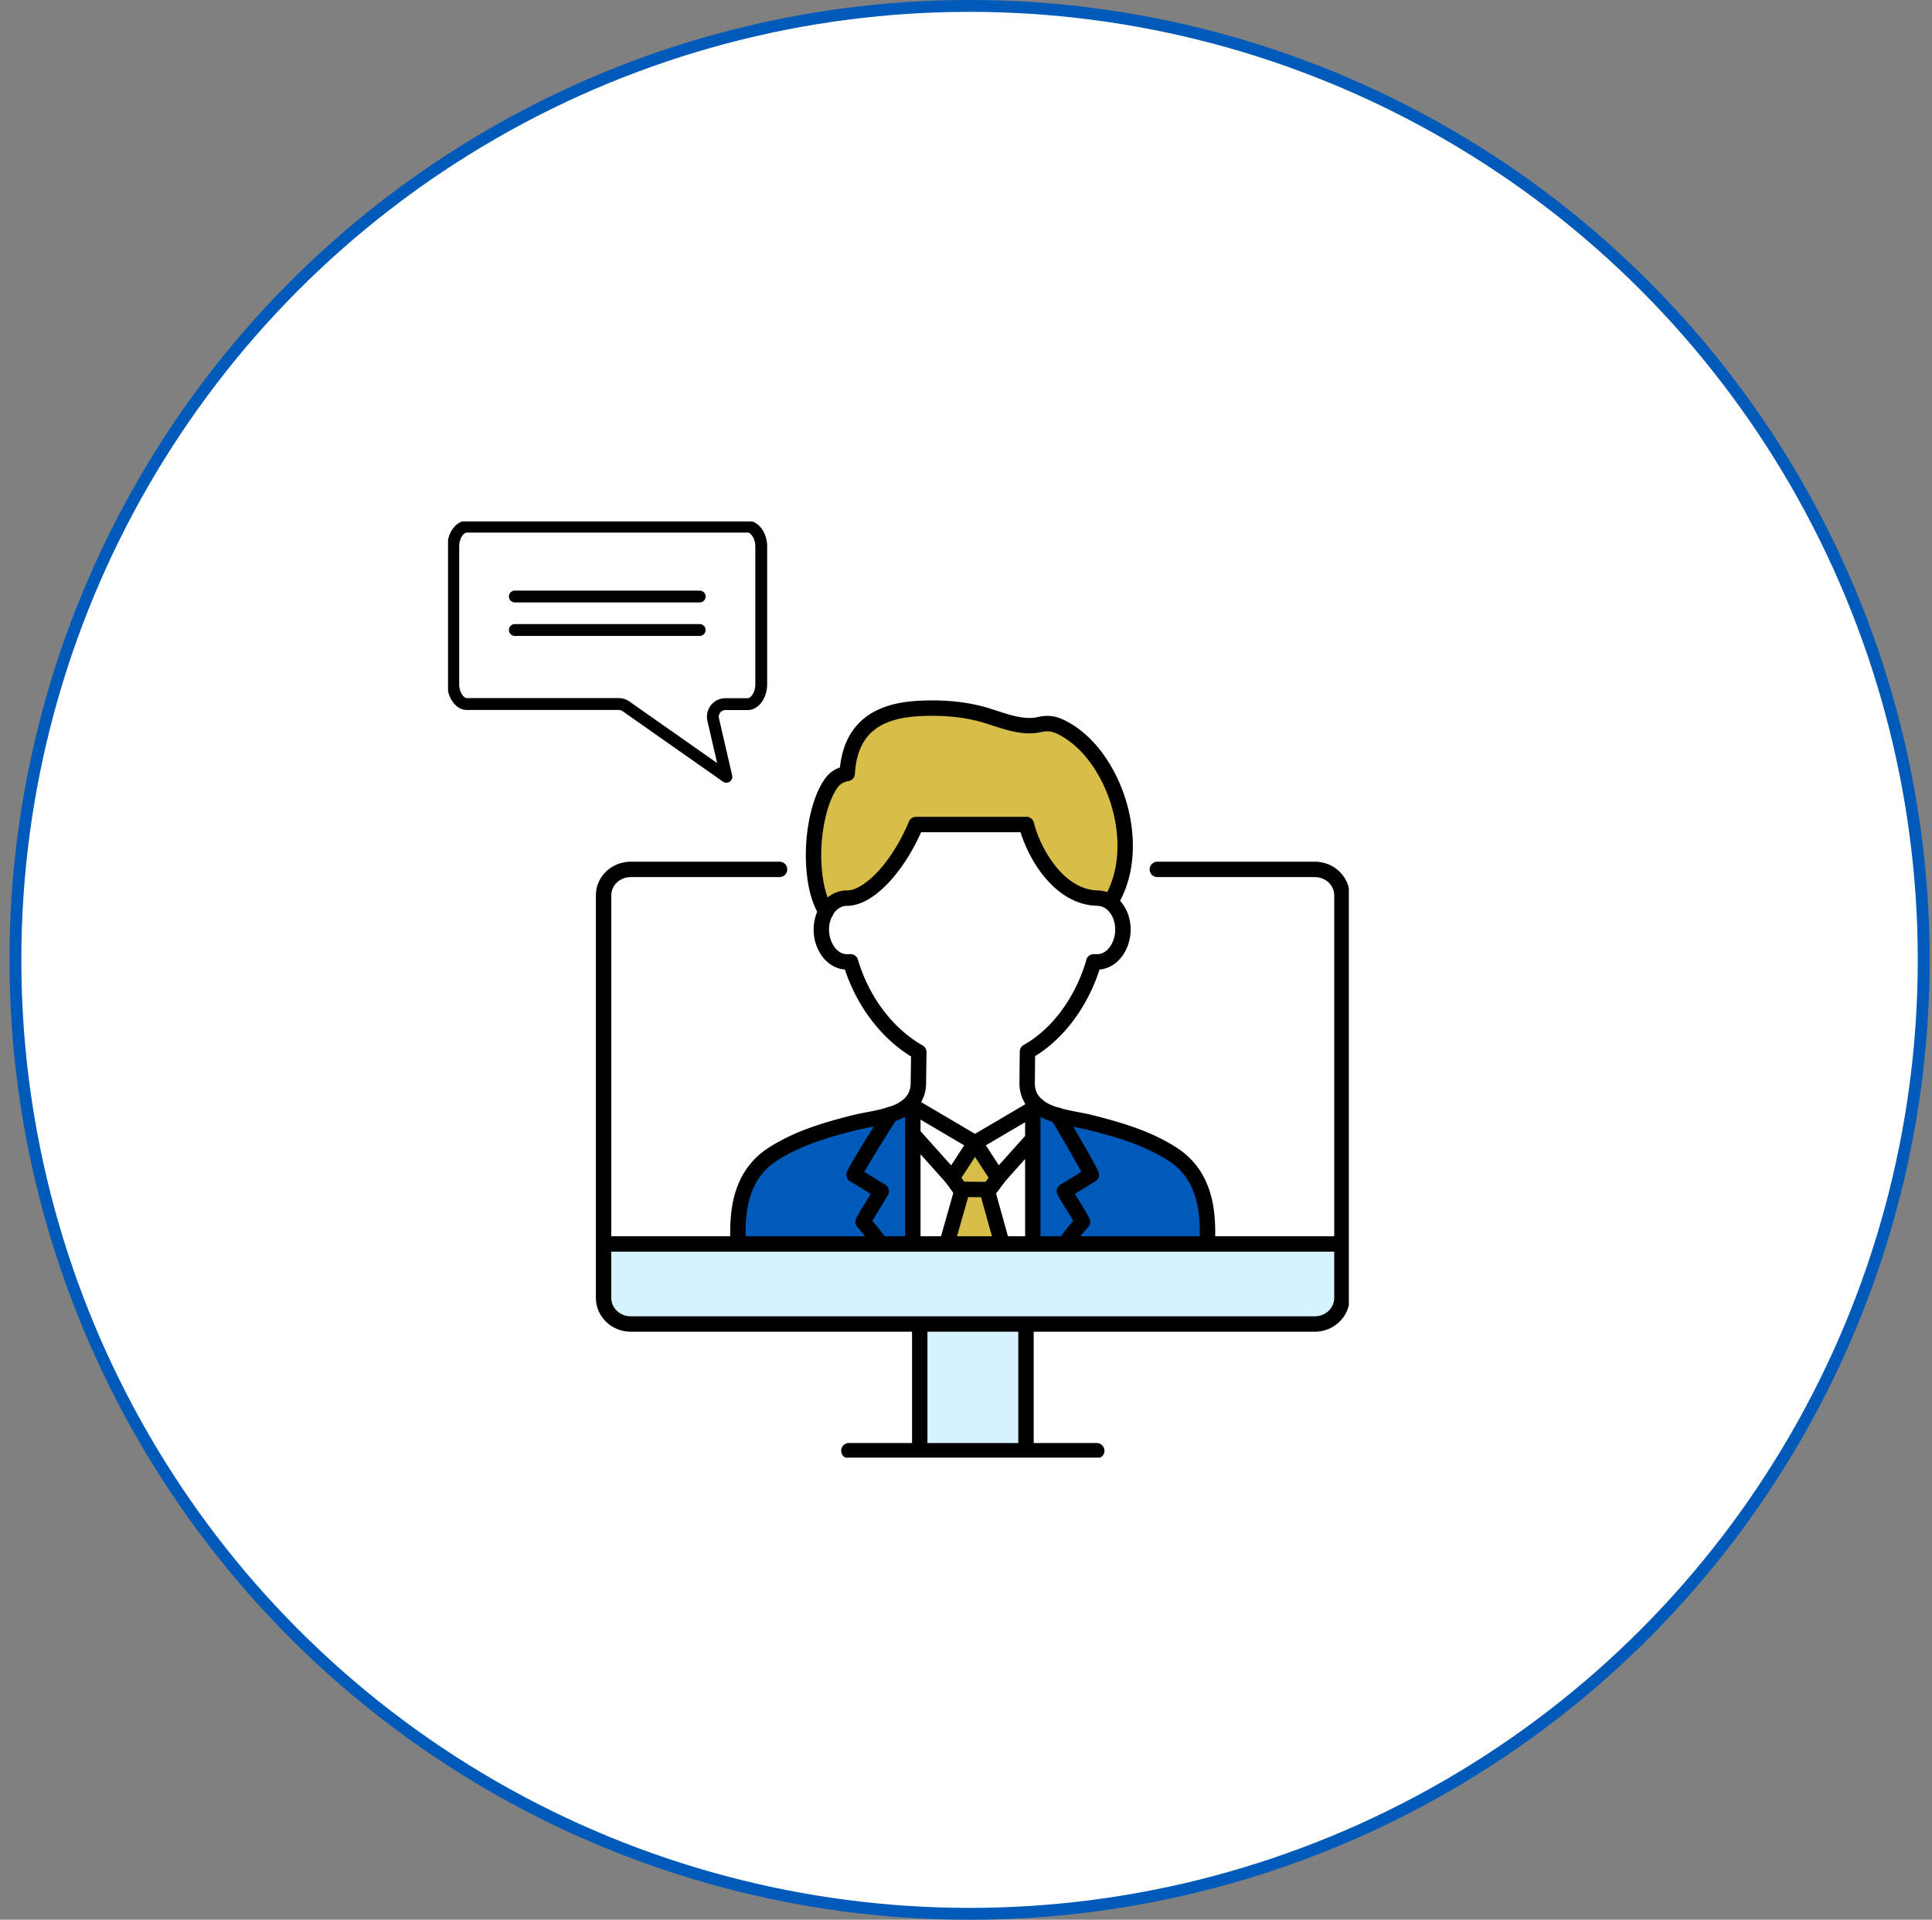 <svg width="163" height="162" fill="none" xmlns="http://www.w3.org/2000/svg"><rect width="100%" height="100%" fill="#808080" stroke="none"/><circle cx="81.8" cy="81" r="80.5" fill="#fff" stroke="#005AB9"/><g clip-path="url(#a)"><path d="M86.561 111.731h-8.964v10.691h8.964v-10.691Zm26.664-6.755v4.56c0 1.199-1.024 2.195-2.296 2.195H53.22c-1.272 0-2.296-.996-2.296-2.195v-4.56h62.301Z" fill="#D7F3FF"/><path d="M62.255 104.976H50.924V75.541c0-1.2 1.024-2.177 2.296-2.177h14.988l.468-.036c.106 1.369.415 2.649.998 3.59a3.14 3.14 0 0 0-.388 1.53c0 1.466.945 2.728 2.137 2.728h.327c.989 3.306 3.1 6.097 5.758 7.616l-.035 2.596c0 .63-.185 1.12-.468 1.501a2.16 2.16 0 0 1-.31.33c-.414.39-.944.64-1.545.835h-.009c-1.015.337-2.181.47-3.047.693-2.358.604-4.787 1.306-6.862 2.648-2.323 1.493-2.968 3.893-2.968 6.568v1.022l-.009-.009Zm35.39-31.612h13.275c1.272 0 2.296.978 2.296 2.177v29.435h-11.34v-1.022c0-2.675-.645-5.083-2.968-6.567-2.075-1.342-4.486-2.053-6.862-2.649-.804-.213-1.855-.338-2.818-.613-.627-.187-1.218-.427-1.678-.809a.63.63 0 0 1-.115-.106c-.114-.09-.194-.187-.3-.303-.3-.39-.477-.888-.477-1.528l.027-2.64c2.596-1.466 4.619-4.257 5.59-7.536v-.036h.327c1.184 0 2.138-1.27 2.138-2.728 0-.978-.424-1.831-1.06-2.284l.035-.054a8.747 8.747 0 0 0 1.042-2.808l.274.062h2.623l-.009.009Z" fill="#fff"/><path d="m81.19 100.364 2.076.018 1.193 4.283.097.302v.009h-4.663v-.009l.08-.302 1.218-4.301Z" fill="#D6BE49"/><path d="M84.195 99.404v.009l-.716.969h-.212l-2.075-.018h-.177l-.689-.951v-.01l.036-.044 1.898-2.923 1.935 2.968Z" fill="#D6BE49"/><path d="M74.303 104.976H62.256v-1.022c0-2.675.645-5.083 2.967-6.567 2.076-1.343 4.505-2.053 6.863-2.649.865-.222 2.04-.356 3.047-.693-.503.8-2.73 4.284-3.073 5.092.582.338 1.898 1.165 2.287 1.387-.53.951-.998 1.564-1.528 2.586.6.693 1.025 1.244 1.263 1.555.141.214.22.311.22.311Z" fill="#005AB9"/><path d="m77.013 104.967-2.711.009s-.08-.106-.22-.311c-.23-.311-.663-.862-1.264-1.555.53-1.022.998-1.635 1.528-2.586-.389-.222-1.696-1.049-2.287-1.387.353-.808 2.57-4.292 3.073-5.092h.009c.6-.196 1.13-.445 1.546-.836a1.81 1.81 0 0 0 .309-.328v12.078l.017.008Zm24.863.009h-12.03s.063-.106.222-.311c.22-.311.644-.862 1.263-1.555-.548-1.022-.999-1.635-1.528-2.586.388-.222 1.687-1.049 2.27-1.387-.31-.728-2.156-3.848-2.844-5.012.962.275 2.013.409 2.817.613 2.376.604 4.787 1.307 6.862 2.648 2.323 1.494 2.968 3.893 2.968 6.568v1.022Z" fill="#005AB9"/><path d="M87.136 104.967V93.565l.415-.249c.45.382 1.05.631 1.678.809.689 1.164 2.535 4.284 2.844 5.012-.583.338-1.881 1.165-2.27 1.387.53.951.99 1.564 1.528 2.586a21.11 21.11 0 0 0-1.263 1.555c-.159.214-.22.311-.22.311h-2.712v-.009Z" fill="#005AB9"/><path d="M69.683 76.91c-.583-.942-.892-2.222-.998-3.59-.22-2.596.327-5.537 1.352-7.102.362-.56.803-.853 1.44-.95.273-4.737 3.78-5.422 6.473-5.51 1.634-.054 3.233.08 4.813.48 1.493.408 3.092 1.172 4.664.95.3-.053.583-.133.883-.133.556-.027 1.078.213 1.555.48 3.435 1.92 5.723 7.27 4.892 11.749a8.545 8.545 0 0 1-1.042 2.808l-.035.054a1.852 1.852 0 0 0-1.078-.365c-3.435-.08-5.502-4.124-6.005-6.212h-9.31c-1.572 3.733-4.027 6.177-5.776 6.212h-.079c-.724 0-1.36.445-1.749 1.12v.009Z" fill="#D6BE49"/><path d="M87.135 104.665v.311h-2.579v-.009l-.097-.302-1.192-4.283h.212l.715-.97v-.008l.433-.498 2.508-2.8v8.559Zm-5.944-4.301-1.219 4.301-.08.302v.009h-2.878v-9.269l3.312 3.697v.009l.689.951h.176Z" fill="#fff"/><path d="M77.014 95.707v-2.364l5.246 3.093-1.899 2.923-.035.045-3.312-3.697Zm10.121-2.142v2.542l-2.508 2.8-.433.497-1.934-2.968 4.875-2.871Zm6.545-17.411c.636.454 1.06 1.307 1.06 2.285 0 1.466-.963 2.728-2.137 2.728h-.327v.036c-.971 3.279-2.994 6.07-5.59 7.536l-.027 2.64c0 .64.185 1.137.477 1.51v.667l-4.876 2.87-5.246-3.092v-.453c.283-.382.468-.871.468-1.502l.036-2.596c-2.659-1.51-4.779-4.31-5.759-7.616h-.327c-1.192 0-2.137-1.27-2.137-2.728 0-.56.141-1.085.388-1.511.39-.694 1.025-1.138 1.75-1.138h.079c1.748-.035 4.204-2.48 5.776-6.212h9.309c.503 2.088 2.57 6.141 6.006 6.212.388 0 .75.133 1.077.364Z" fill="#fff"/><path d="M65.77 73.364H53.22c-1.272 0-2.296.977-2.296 2.177v33.995c0 1.199 1.024 2.195 2.296 2.195h57.7c1.272 0 2.296-.996 2.296-2.195V75.541c0-1.2-1.024-2.177-2.296-2.177H97.645m15.58 31.612H50.924m26.673 17.446v-10.691m8.964 10.691v-10.691m-14.944 10.691h20.914" stroke="#000" stroke-width="1.3" stroke-linecap="round" stroke-linejoin="round"/><path d="M75.16 94.045c.6-.196 1.13-.445 1.545-.835m-14.449 11.766v-1.022c0-2.675.645-5.083 2.967-6.567 2.076-1.343 4.505-2.053 6.863-2.649.865-.222 2.04-.356 3.047-.693m1.572-.835c.115-.09.22-.214.31-.33.282-.382.467-.87.467-1.501l.036-2.596m9.167-.035-.027 2.64c0 .64.186 1.137.477 1.51.106.134.186.223.3.311m.001.001s.079.08.114.106c.45.382 1.051.631 1.678.809.963.275 2.014.409 2.818.613 2.376.604 4.787 1.307 6.862 2.648 2.323 1.494 2.968 3.893 2.968 6.568v1.022M77.517 88.784c-2.658-1.511-4.778-4.31-5.758-7.617m14.926 7.581c2.596-1.467 4.619-4.257 5.59-7.537m0-.044h.327c1.184 0 2.138-1.27 2.138-2.728 0-.978-.424-1.831-1.06-2.284a1.852 1.852 0 0 0-1.078-.365m-22.918 1.12c.388-.675 1.024-1.12 1.748-1.12m.328 5.377h-.328c-1.192 0-2.137-1.27-2.137-2.728 0-.56.141-1.085.388-1.511m22.92-1.138c-3.436-.08-5.503-4.124-6.006-6.212h-9.31c-1.571 3.733-4.027 6.177-5.775 6.212" stroke="#000" stroke-width="1.3" stroke-linecap="round" stroke-linejoin="round"/><path d="M93.715 76.101a8.749 8.749 0 0 0 1.042-2.808c.83-4.48-1.457-9.83-4.892-11.75-.477-.275-.998-.506-1.555-.48-.3 0-.583.08-.883.134-1.572.222-3.17-.551-4.664-.95-1.58-.41-3.179-.534-4.813-.48-2.703.088-6.2.772-6.474 5.51-.636.106-1.077.39-1.44.95-1.024 1.564-1.572 4.506-1.35 7.101.105 1.369.414 2.649.997 3.59m7.243 16.372.088.053 5.246 3.093 4.876-2.871.415-.249m-5.291 3.12-1.898 2.923-.036.045m0 0-3.312-3.697m5.246.729 1.934 2.968m2.941-3.297-2.508 2.8-.433.497m-7.18 5.563V92.881m-2.712 12.095s-.08-.106-.22-.311c-.23-.311-.663-.862-1.264-1.555.53-1.022.998-1.635 1.528-2.586-.389-.222-1.696-1.049-2.287-1.387.353-.808 2.57-4.292 3.073-5.092h.009m11.995 10.922v-12.06m2.092 1.2c.69 1.173 2.535 4.293 2.844 5.03-.582.338-1.88 1.165-2.27 1.387.53.951.99 1.564 1.529 2.586a21.082 21.082 0 0 0-1.263 1.555 5.44 5.44 0 0 0-.221.311" stroke="#000" stroke-width="1.3" stroke-linecap="round" stroke-linejoin="round"/><path d="M84.195 99.404v.009l-.716.969h-.212l-2.075-.018h-.177l-.689-.951v-.01" stroke="#000" stroke-width="1.3" stroke-linecap="round" stroke-linejoin="round"/><path d="m81.19 100.364-1.218 4.301-.08.302m3.375-4.585 1.192 4.283.097.302" stroke="#000" stroke-width="1.3" stroke-linecap="round" stroke-linejoin="round"/><path d="M38.241 46.133c0-.995.592-1.689 1.122-1.689h23.74c.53 0 1.122.694 1.122 1.689V57.73c0 .995-.592 1.689-1.121 1.689h-1.9a1.07 1.07 0 0 0-.83.4 1.077 1.077 0 0 0-.203.906l1.113 4.826-8.47-5.946a1.06 1.06 0 0 0-.61-.195h-12.84c-.53 0-1.122-.694-1.122-1.689v-11.59Z" fill="#fff" stroke="#000" stroke-linejoin="round"/><path d="M43.435 50.337h15.597m-15.597 2.826h15.597" stroke="#000" stroke-miterlimit="10" stroke-linecap="round"/></g><defs><clipPath id="a"><path fill="#fff" transform="translate(37.8 44)" d="M0 0h76v79H0z"/></clipPath></defs></svg>